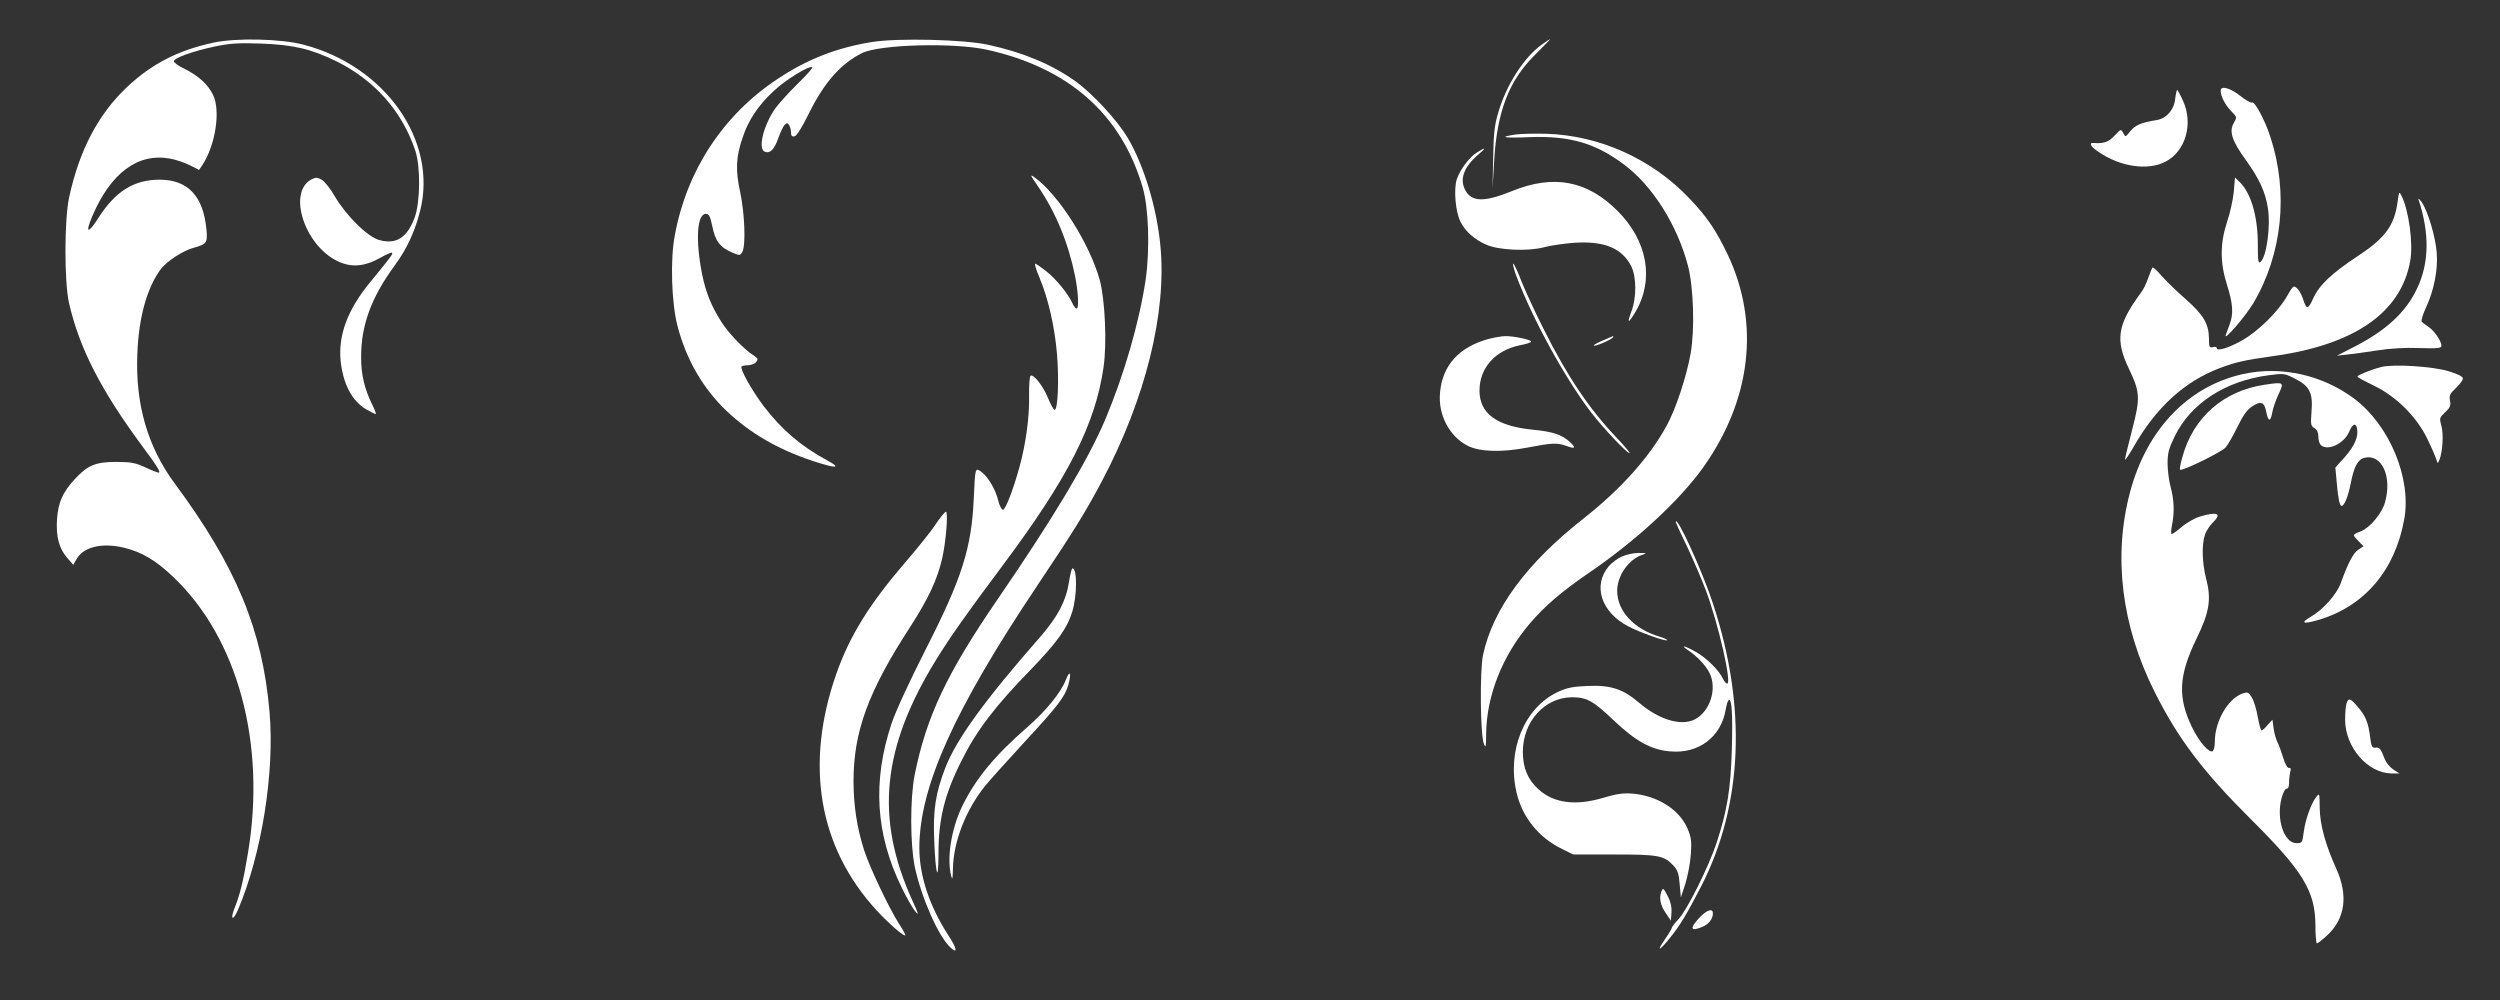 <?xml version="1.0" standalone="no"?>
<!DOCTYPE svg PUBLIC "-//W3C//DTD SVG 20010904//EN"
 "http://www.w3.org/TR/2001/REC-SVG-20010904/DTD/svg10.dtd">
<svg version="1.0" xmlns="http://www.w3.org/2000/svg"
 width="1280pt" height="512pt" viewBox="0 0 1280 512"
 preserveAspectRatio="xMidYMid meet">
<rect x="0" y="0" width="1280" height="512" fill="#333333" stroke="none"/>
<g transform="translate(0,512) scale(0.1,-0.1)"
fill="#ffffff" stroke="none">
<path d="M1090 4901 c-180 -39 -315 -109 -441 -228 -146 -138 -243 -323 -295
-563 -25 -116 -25 -429 -1 -540 53 -232 163 -447 376 -735 76 -102 96 -135 83
-135 -5 0 -36 12 -68 27 -50 23 -72 28 -149 28 -106 0 -146 -17 -212 -88 -62
-67 -85 -120 -91 -204 -6 -90 10 -151 52 -199 l31 -36 15 26 c34 65 129 89
244 62 91 -22 163 -64 253 -150 330 -313 476 -852 383 -1411 -24 -146 -41
-214 -68 -282 -26 -63 -9 -72 17 -10 121 285 188 703 161 1012 -36 420 -171
745 -485 1169 -139 188 -202 405 -192 661 7 190 49 340 120 437 29 39 113 94
167 109 69 19 73 25 67 94 -16 171 -95 255 -240 255 -132 0 -227 -60 -314
-197 -52 -82 -68 -78 -31 9 95 223 234 326 398 296 30 -5 76 -21 102 -34 l47
-24 16 23 c69 105 95 279 56 361 -27 55 -75 98 -147 134 -30 14 -54 32 -54 38
0 17 97 52 210 76 78 16 120 19 235 15 168 -6 260 -28 390 -92 195 -98 333
-254 401 -455 28 -83 26 -265 -3 -344 -39 -104 -95 -139 -181 -115 -60 16
-169 124 -228 224 -22 39 -53 77 -67 85 -24 13 -30 13 -55 0 -119 -67 -33
-334 134 -416 71 -35 139 -30 221 16 30 17 57 29 60 26 6 -6 -3 -18 -112 -151
-115 -140 -164 -271 -151 -402 12 -118 58 -206 131 -249 23 -13 45 -24 49 -24
3 0 -5 22 -18 48 -39 78 -58 156 -57 245 0 163 52 304 172 468 62 84 103 173
130 279 91 358 -177 741 -596 851 -117 31 -349 36 -465 10z"/>
<path d="M4465 4905 c-181 -29 -334 -89 -485 -190 -278 -184 -464 -468 -525
-800 -24 -125 -17 -346 14 -465 45 -172 131 -320 252 -435 120 -113 259 -194
437 -254 123 -41 155 -40 77 2 -135 73 -234 158 -326 279 -63 84 -122 191
-112 202 4 3 19 6 33 6 15 0 34 7 41 16 12 15 10 19 -11 33 -52 33 -131 116
-168 175 -51 82 -77 146 -96 236 -36 178 -28 315 18 315 15 0 22 -11 31 -55
17 -86 40 -116 108 -145 35 -14 37 -14 48 6 18 34 12 194 -11 304 -25 113 -22
181 12 280 29 89 80 165 157 237 62 59 187 136 200 123 3 -3 -32 -42 -77 -86
-45 -44 -96 -101 -114 -126 -61 -89 -88 -206 -52 -220 27 -10 48 11 69 70 25
68 42 89 55 67 5 -8 10 -25 10 -38 0 -17 5 -23 18 -20 11 2 38 45 74 118 78
158 163 254 271 308 91 45 472 55 642 17 418 -93 687 -331 796 -706 30 -105
37 -315 15 -469 -32 -217 -110 -488 -208 -720 -86 -203 -266 -504 -548 -915
-263 -383 -367 -604 -427 -903 -24 -121 -23 -357 1 -472 34 -157 120 -353 182
-411 40 -37 34 -5 -13 66 -95 148 -146 302 -146 445 1 312 178 706 606 1345
184 275 246 375 328 530 224 423 334 865 300 1209 -19 194 -83 407 -167 550
-53 90 -181 228 -269 291 -121 86 -270 148 -447 186 -125 27 -461 35 -593 14z"/>
<path d="M7893 4891 c-92 -66 -182 -208 -223 -351 -18 -60 -23 -107 -25 -230
l-3 -155 8 140 c15 256 76 414 212 547 43 43 77 78 75 78 -2 0 -22 -13 -44
-29z"/>
<path d="M11370 4656 c0 -29 22 -72 53 -104 31 -32 31 -32 14 -62 -25 -42 -10
-90 60 -187 70 -97 101 -164 114 -245 16 -93 -6 -253 -37 -279 -12 -10 -14 5
-14 92 0 143 -36 264 -95 319 l-22 21 -6 -73 c-4 -40 -19 -109 -34 -153 -37
-112 -37 -210 0 -326 30 -95 33 -146 13 -199 -7 -19 -16 -44 -20 -55 -13 -37
98 92 140 161 150 252 182 568 88 854 -28 86 -80 183 -94 175 -5 -3 -33 12
-61 35 -51 40 -99 53 -99 26z"/>
<path d="M11137 4614 c-6 -57 -45 -101 -96 -109 -77 -12 -110 -26 -134 -57
-25 -31 -25 -31 -36 -9 -12 21 -12 21 -45 -14 -31 -33 -55 -41 -108 -37 -25 2
-13 -20 27 -46 110 -76 252 -97 342 -50 103 53 144 194 90 312 -14 31 -28 56
-30 56 -2 0 -7 -21 -10 -46z"/>
<path d="M7758 4431 c-88 -13 -59 -19 75 -13 206 7 337 -31 484 -142 145 -109
270 -308 325 -515 29 -110 36 -326 14 -451 -21 -118 -76 -285 -123 -370 -88
-161 -233 -323 -423 -473 -294 -230 -467 -466 -517 -701 -17 -82 -14 -413 5
-456 9 -21 11 -13 11 52 2 196 83 401 224 566 76 89 160 161 295 254 246 167
469 373 591 543 248 348 293 740 127 1091 -60 126 -106 194 -199 291 -191 200
-457 319 -727 328 -63 2 -136 0 -162 -4z"/>
<path d="M7563 4340 c-39 -23 -87 -88 -104 -137 -17 -52 -7 -169 19 -219 25
-50 71 -90 132 -117 63 -28 214 -35 295 -13 33 9 103 19 155 23 154 10 244
-27 292 -120 27 -55 28 -162 0 -234 -23 -62 -15 -61 22 1 97 165 61 363 -92
516 -156 156 -327 188 -540 102 -142 -58 -208 -57 -240 5 -30 55 -7 118 65
180 44 37 42 42 -4 13z"/>
<path d="M5315 4165 c90 -131 155 -289 189 -457 17 -84 21 -168 8 -168 -5 0
-14 12 -21 27 -23 50 -84 125 -134 164 -27 21 -52 39 -57 39 -4 0 5 -32 22
-71 45 -108 78 -250 90 -394 11 -134 4 -289 -13 -283 -6 2 -21 30 -34 62 -24
59 -71 119 -88 113 -5 -1 -9 -48 -8 -103 2 -108 -16 -244 -49 -364 -33 -120
-72 -220 -85 -220 -7 0 -18 22 -25 50 -13 55 -53 122 -88 146 -29 20 -29 18
-36 -131 -11 -262 -60 -414 -248 -783 -82 -162 -153 -315 -173 -376 -99 -296
-82 -568 52 -841 24 -50 55 -104 68 -120 21 -25 19 -16 -14 55 -192 423 -156
783 125 1237 70 113 153 231 337 477 335 448 475 723 517 1015 18 120 8 345
-19 446 -51 186 -210 437 -334 527 -25 18 -23 12 18 -47z"/>
<path d="M12276 4089 c-16 -123 -63 -187 -204 -280 -135 -89 -198 -149 -229
-218 -26 -58 -34 -57 -52 0 -7 20 -20 44 -30 53 -18 16 -20 14 -52 -41 -44
-78 -149 -181 -230 -226 -69 -39 -129 -57 -129 -39 0 5 -9 8 -20 5 -18 -5 -20
0 -20 43 -1 76 -28 122 -121 204 -46 40 -101 94 -123 119 -21 25 -41 44 -45
41 -3 -3 -13 -27 -22 -53 -9 -27 -26 -62 -39 -78 -119 -162 -131 -239 -60
-387 58 -121 59 -149 16 -315 -20 -76 -36 -143 -36 -150 0 -6 20 23 44 65 115
202 261 335 440 403 83 31 127 41 269 61 420 57 659 222 707 486 17 89 -7 263
-45 337 -11 22 -12 20 -19 -30z"/>
<path d="M12383 4098 c57 -174 55 -324 -8 -456 -57 -121 -158 -214 -322 -298
l-88 -45 55 6 c30 3 99 13 153 21 63 10 141 15 213 12 97 -3 114 -1 114 12 0
24 -37 78 -67 97 -15 10 -31 22 -34 27 -4 4 6 37 22 71 41 88 62 194 55 281
-6 82 -46 215 -77 259 -12 17 -19 22 -16 13z"/>
<path d="M7764 3706 c85 -224 250 -525 385 -701 58 -75 180 -205 194 -205 5 0
-24 35 -65 78 -142 149 -253 314 -377 562 -43 85 -93 194 -112 242 -19 49 -37
88 -41 88 -4 0 3 -29 16 -64z"/>
<path d="M7623 3385 c-152 -41 -238 -135 -250 -275 -11 -112 47 -224 141 -272
62 -32 175 -35 310 -9 125 24 147 25 199 7 42 -16 47 -9 15 21 -42 38 -88 53
-190 63 -184 18 -273 82 -273 200 0 116 80 206 206 232 32 6 59 15 59 19 0 10
-92 29 -133 28 -18 0 -56 -7 -84 -14z"/>
<path d="M8200 3374 c-30 -13 -47 -24 -37 -24 18 0 97 36 97 45 0 3 -1 4 -2 4
-2 -1 -28 -12 -58 -25z"/>
<path d="M12192 3241 c-51 -13 -122 -42 -122 -49 0 -4 38 -24 83 -46 114 -54
220 -159 275 -273 22 -45 42 -92 46 -105 7 -23 7 -23 16 -2 16 41 22 130 10
173 -11 40 -10 43 19 70 26 24 30 34 25 60 -5 26 -1 35 30 64 20 19 36 41 36
49 0 10 -25 23 -72 37 -80 25 -284 38 -346 22z"/>
<path d="M11485 3205 c-281 -62 -493 -282 -579 -604 -88 -329 -44 -686 126
-1024 119 -238 247 -407 490 -649 270 -268 332 -371 333 -545 0 -51 3 -93 8
-93 4 0 27 18 51 40 94 86 110 206 47 344 -55 122 -83 224 -84 309 -1 78 -1
78 -19 55 -26 -34 -55 -116 -63 -179 -7 -54 -8 -56 -37 -56 -64 0 -105 124
-76 232 8 28 19 49 26 47 7 -1 12 10 12 30 0 18 3 43 6 56 5 16 3 22 -6 20 -8
-2 -20 19 -30 52 -9 30 -22 66 -29 79 -7 13 -16 44 -20 70 l-6 46 -25 -27
c-13 -16 -27 -28 -31 -28 -4 0 -12 31 -19 68 -6 38 -20 83 -30 100 -18 29 -22
30 -49 21 -74 -26 -141 -143 -141 -245 0 -24 -5 -46 -11 -50 -18 -11 -69 47
-105 121 -75 154 -70 265 22 455 67 136 77 203 49 309 -20 78 -23 173 -6 222
6 20 25 48 41 64 48 46 23 57 -67 30 -29 -9 -69 -32 -95 -55 -25 -21 -48 -37
-50 -34 -3 2 -2 24 3 47 13 66 10 128 -7 192 -9 33 -16 88 -16 123 0 53 6 75
37 139 83 169 261 284 483 312 74 10 79 9 131 -17 76 -38 94 -73 86 -169 -5
-66 -4 -74 15 -85 13 -8 20 -23 20 -43 0 -17 5 -36 12 -43 34 -34 120 6 146
68 17 41 34 47 40 16 8 -41 -11 -86 -59 -142 l-52 -58 7 -76 c7 -82 15 -120
25 -120 14 0 33 46 47 116 16 84 36 122 70 130 89 22 143 -97 105 -229 -16
-56 -77 -129 -123 -147 -45 -18 -45 -17 -14 -49 l27 -28 -26 -17 c-26 -17 -53
-68 -90 -171 -21 -58 -90 -136 -154 -173 -55 -32 -40 -39 36 -17 238 69 396
254 443 518 37 208 -75 478 -254 614 -163 123 -376 171 -571 128z"/>
<path d="M11594 3150 c-209 -31 -364 -166 -420 -369 -10 -34 -15 -63 -12 -66
9 -9 212 90 233 114 11 12 38 59 60 104 28 58 50 89 74 105 47 31 64 25 74
-26 10 -52 22 -54 31 -4 3 20 17 60 30 89 32 68 32 68 -70 53z"/>
<path d="M4792 2438 c-22 -35 -93 -123 -156 -196 -184 -214 -285 -376 -354
-572 -163 -465 -91 -888 207 -1212 62 -67 139 -134 146 -127 2 3 -12 29 -32
59 -52 82 -148 284 -178 375 -37 114 -55 231 -55 355 0 253 75 459 288 787 95
147 141 245 166 354 19 83 32 239 19 239 -5 0 -28 -28 -51 -62z"/>
<path d="M8580 2446 c0 -2 26 -59 59 -127 32 -68 75 -169 96 -224 65 -177 133
-475 108 -475 -5 0 -15 11 -21 24 -19 42 -83 106 -137 137 -54 31 -86 40 -45
12 47 -31 92 -78 112 -117 42 -82 3 -202 -78 -241 -70 -33 -182 1 -283 88 -81
69 -144 90 -261 85 -76 -3 -106 -9 -152 -30 -173 -80 -264 -300 -213 -517 30
-127 113 -229 233 -288 l57 -28 210 0 c229 0 255 -5 305 -59 20 -22 26 -42 30
-94 l6 -67 23 70 c12 39 25 106 28 150 5 69 2 88 -17 133 -42 98 -155 169
-285 179 -46 3 -80 -2 -144 -21 -141 -43 -255 -29 -333 42 -56 50 -81 110 -81
193 0 154 111 278 251 279 77 0 109 -18 216 -120 111 -105 190 -149 286 -157
147 -14 263 74 286 216 4 23 10 44 15 46 16 11 21 -71 16 -253 -6 -203 -24
-313 -78 -477 -39 -120 -152 -346 -195 -391 -19 -20 -34 -40 -34 -44 0 -4 -16
-31 -36 -60 -46 -67 -29 -61 27 9 50 61 87 124 158 261 215 418 236 921 61
1451 -54 166 -190 462 -190 415z"/>
<path d="M8305 2271 c-23 -10 -53 -32 -68 -50 -83 -99 -40 -235 100 -308 61
-32 191 -78 199 -71 2 3 -15 11 -38 18 -132 39 -218 131 -218 235 0 76 57 159
125 183 29 10 29 10 -15 11 -25 0 -63 -8 -85 -18z"/>
<path d="M5473 2139 c-14 -94 -58 -177 -143 -275 -291 -332 -433 -529 -490
-675 -50 -131 -63 -214 -57 -369 7 -180 22 -229 22 -72 0 178 31 305 118 477
77 155 170 277 353 465 134 138 188 213 214 298 25 82 26 222 1 222 -4 0 -12
-32 -18 -71z"/>
<path d="M5457 1639 c-25 -65 -101 -158 -197 -242 -169 -147 -268 -268 -336
-410 -54 -115 -77 -262 -54 -352 6 -23 8 -15 9 36 2 138 65 300 163 423 26 32
116 132 200 223 175 189 210 235 228 297 17 61 8 79 -13 25z"/>
<path d="M12014 1518 c-4 -13 -7 -50 -7 -84 1 -141 116 -273 238 -274 l40 0
-31 20 c-18 12 -37 35 -44 53 -20 53 -27 62 -47 59 -18 -2 -22 5 -28 55 -9 73
-24 110 -65 156 -37 43 -46 45 -56 15z"/>
<path d="M8506 554 c-12 -32 -5 -69 22 -108 l27 -40 3 42 c2 26 -4 55 -18 81
-23 46 -25 48 -34 25z"/>
<path d="M8695 415 c-45 -50 -38 -65 20 -41 34 14 55 41 55 70 0 29 -35 16
-75 -29z"/>
</g>
</svg>
